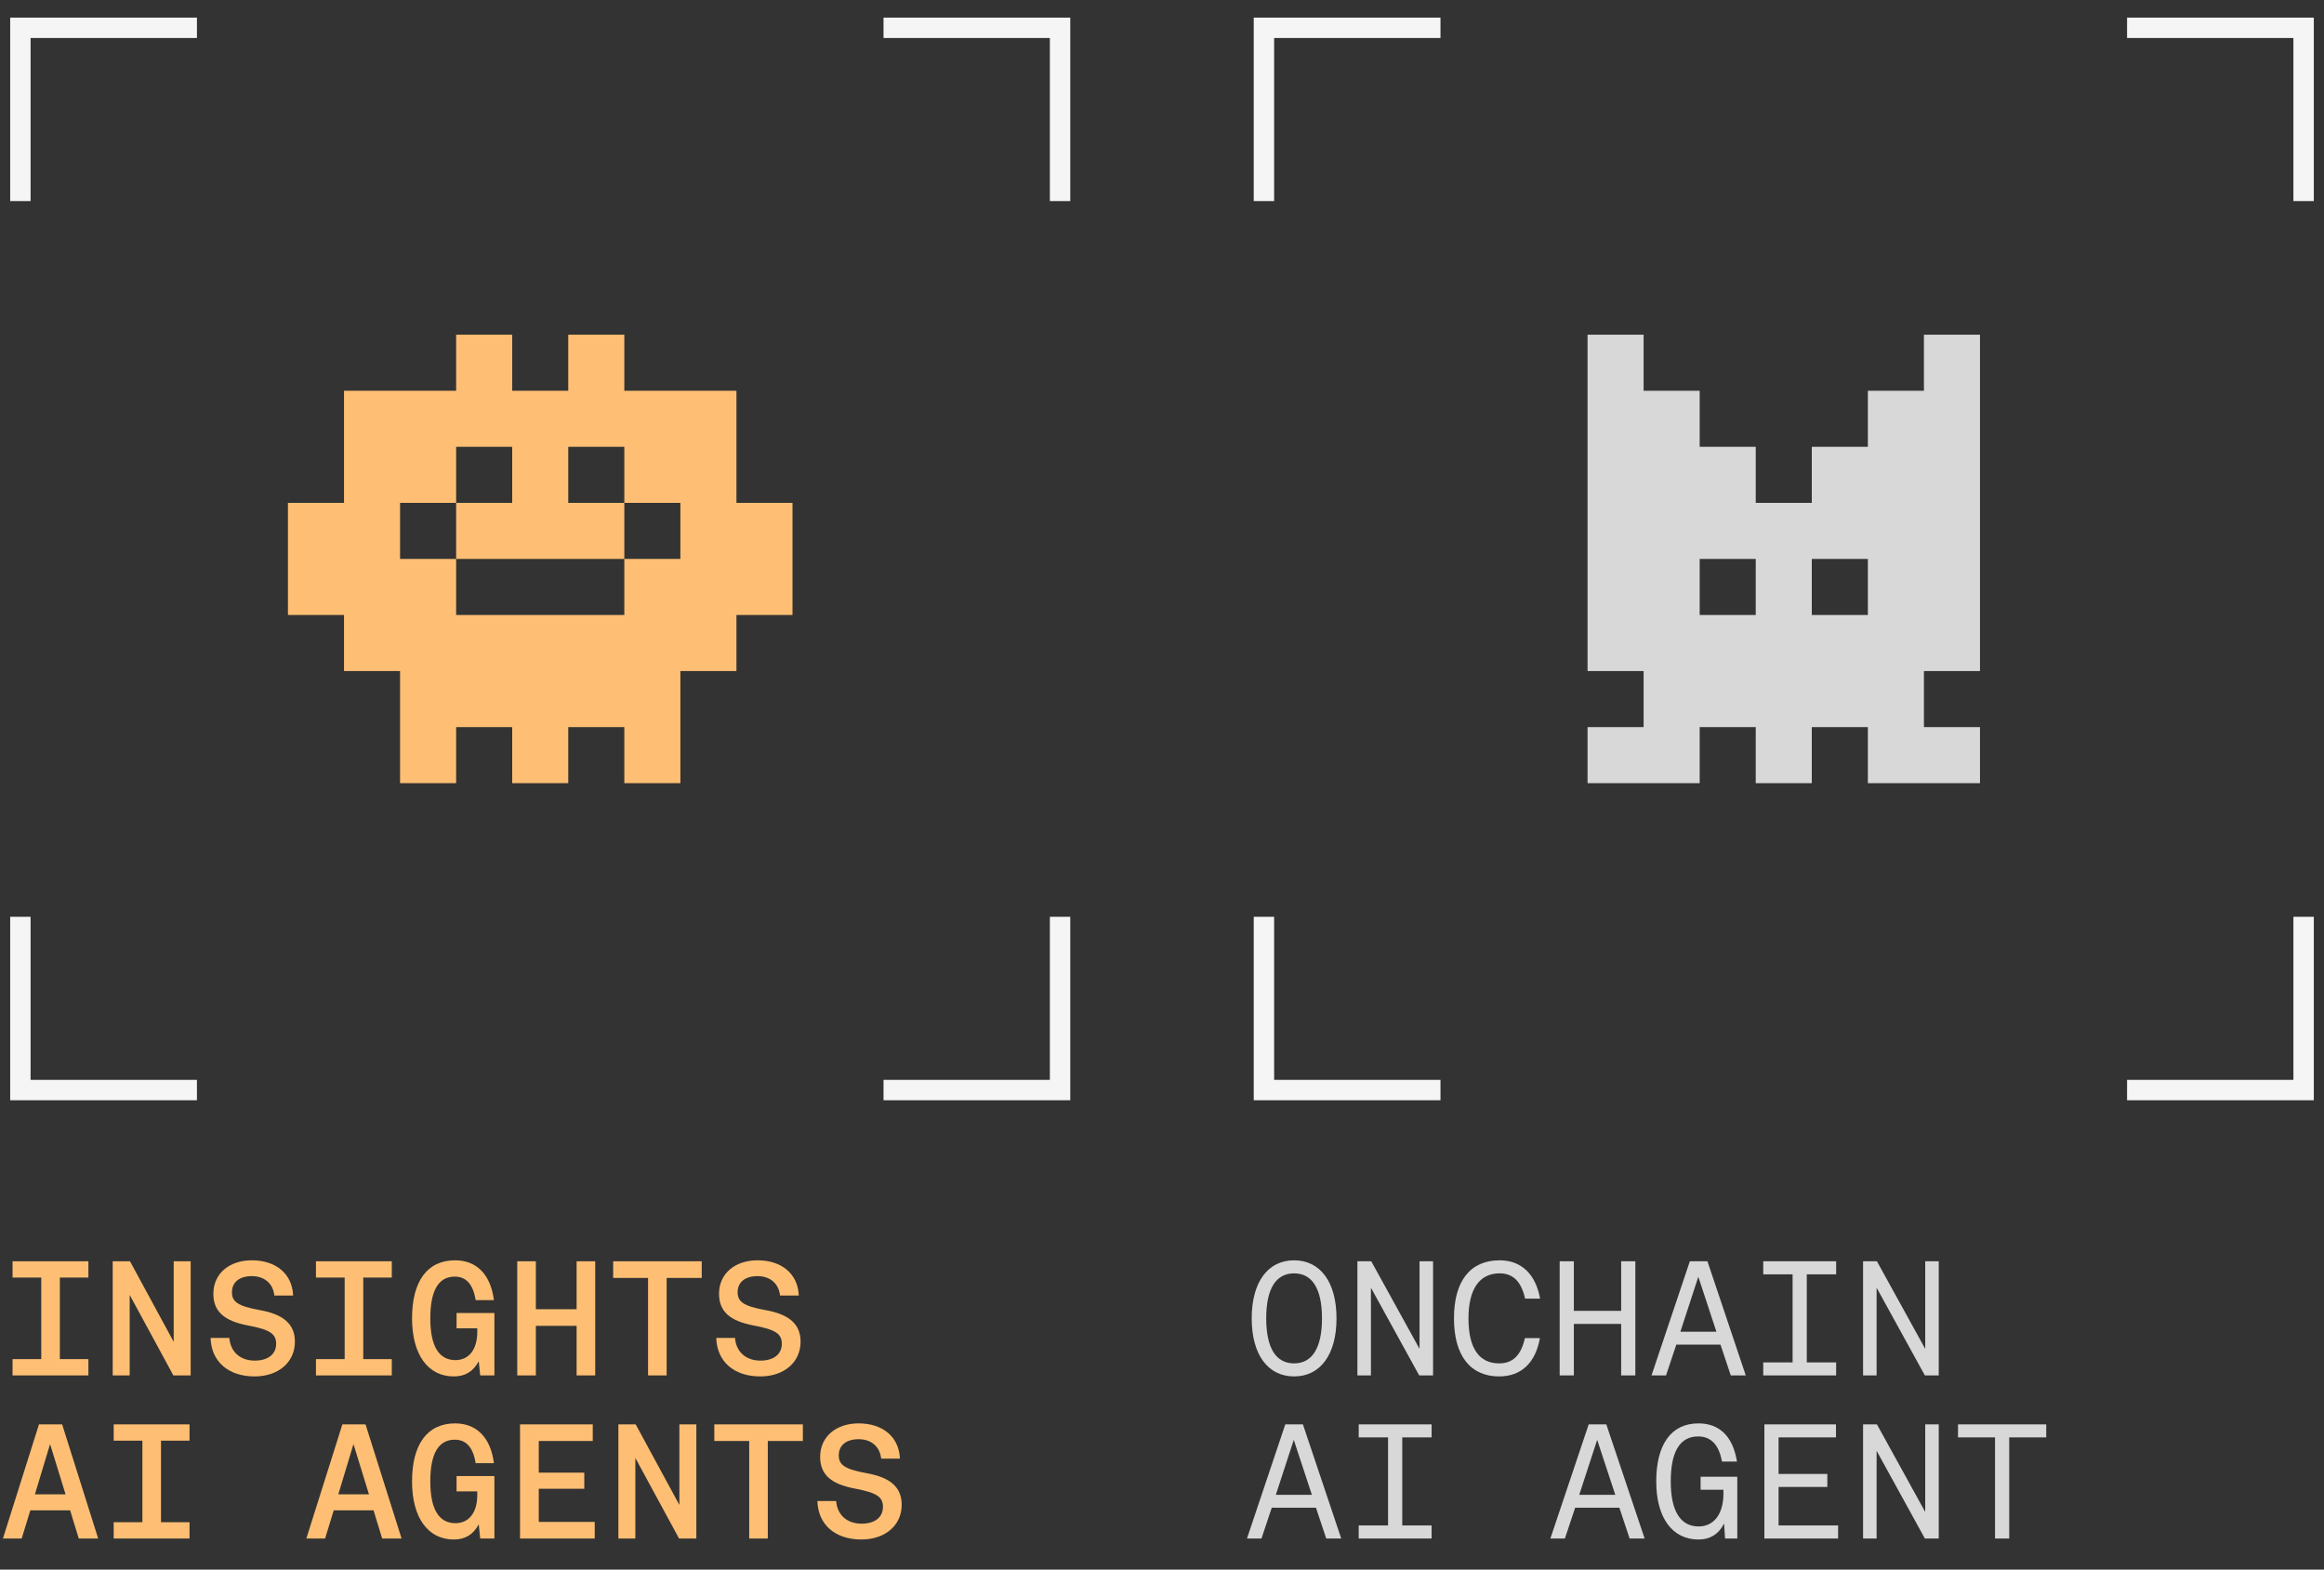 <svg width="114" height="77" viewBox="0 0 114 77" fill="none" xmlns="http://www.w3.org/2000/svg">
<rect x="0" y="0" width="114" height="77" fill="#333333" stroke="none"/>
<path d="M1 9.364V1.364H9.16" stroke="#F5F5F5" stroke-linecap="square"/>
<path d="M43.84 1.364L52 1.364L52 9.364" stroke="#F5F5F5" stroke-linecap="square"/>
<path d="M25.125 19.169H27.875V16.419H30.625V19.169H36.125V24.669H38.875V30.169H36.125V32.919H33.375V38.419H30.625V35.669H27.875V38.419H25.125V35.669H22.375V38.419H19.625V32.919H16.875V30.169H14.125V24.669H16.875V19.169H22.375V16.419H25.125V19.169ZM22.375 24.669H19.625V27.419H22.375V30.169H30.625V27.419H33.375V24.669H30.625V27.419H22.375V24.669H25.125V21.919H22.375V24.669ZM27.875 24.669H30.625V21.919H27.875V24.669Z" fill="#FEBF74"/>
<path d="M52 45.474L52 53.474L43.84 53.474" stroke="#F5F5F5" stroke-linecap="square"/>
<path d="M9.16 53.474L1 53.474L1 45.474" stroke="#F5F5F5" stroke-linecap="square"/>
<path d="M0.616 67.474V66.674H2.024V62.674H0.616V61.874H4.336V62.674H2.936V66.674H4.336V67.474H0.616ZM5.529 67.474V61.874H6.377L8.521 65.826V61.874H9.353V67.474H8.505L6.361 63.522V67.474H5.529ZM12.49 67.522C11.202 67.522 10.362 66.794 10.33 65.634H11.25C11.306 66.322 11.786 66.746 12.498 66.746C13.146 66.746 13.546 66.434 13.546 65.922C13.546 65.434 13.242 65.226 12.178 65.026C10.986 64.802 10.466 64.33 10.466 63.466C10.466 62.49 11.234 61.826 12.354 61.826C13.546 61.826 14.338 62.498 14.378 63.554H13.458C13.394 62.962 12.97 62.602 12.354 62.602C11.746 62.602 11.378 62.898 11.378 63.394C11.378 63.866 11.682 64.074 12.73 64.266C13.922 64.474 14.466 64.97 14.466 65.818C14.466 66.826 13.658 67.522 12.49 67.522ZM15.499 67.474V66.674H16.907V62.674H15.499V61.874H19.219V62.674H17.819V66.674H19.219V67.474H15.499ZM22.26 67.522C20.988 67.522 20.212 66.442 20.212 64.674C20.212 62.858 20.956 61.826 22.324 61.826C23.332 61.826 24.06 62.466 24.228 63.778H23.332C23.204 62.97 22.844 62.626 22.308 62.626C21.5 62.626 21.108 63.322 21.108 64.674C21.108 66.026 21.524 66.722 22.34 66.722C23.004 66.722 23.412 66.202 23.412 65.338V65.162H22.396V64.41H24.252V67.474H23.556L23.484 66.778C23.212 67.282 22.82 67.522 22.26 67.522ZM25.373 67.474V61.874H26.285V64.226H28.285V61.874H29.197V67.474H28.285V65.042H26.285V67.474H25.373ZM31.79 67.474V62.69H30.078V61.874H34.422V62.69H32.702V67.474H31.79ZM37.295 67.522C36.007 67.522 35.167 66.794 35.135 65.634H36.055C36.111 66.322 36.591 66.746 37.303 66.746C37.951 66.746 38.351 66.434 38.351 65.922C38.351 65.434 38.047 65.226 36.983 65.026C35.791 64.802 35.271 64.33 35.271 63.466C35.271 62.49 36.039 61.826 37.159 61.826C38.351 61.826 39.143 62.498 39.183 63.554H38.263C38.199 62.962 37.775 62.602 37.159 62.602C36.551 62.602 36.183 62.898 36.183 63.394C36.183 63.866 36.487 64.074 37.535 64.266C38.727 64.474 39.271 64.97 39.271 65.818C39.271 66.826 38.463 67.522 37.295 67.522ZM0.144 75.474L1.912 69.874H3.048L4.816 75.474H3.864L3.44 74.09H1.488L1.064 75.474H0.144ZM1.712 73.306H3.216L2.456 70.842L1.712 73.306ZM5.577 75.474V74.674H6.985V70.674H5.577V69.874H9.297V70.674H7.897V74.674H9.297V75.474H5.577ZM15.027 75.474L16.795 69.874H17.931L19.699 75.474H18.747L18.323 74.09H16.371L15.947 75.474H15.027ZM16.595 73.306H18.099L17.339 70.842L16.595 73.306ZM22.26 75.522C20.988 75.522 20.212 74.442 20.212 72.674C20.212 70.858 20.956 69.826 22.324 69.826C23.332 69.826 24.06 70.466 24.228 71.778H23.332C23.204 70.97 22.844 70.626 22.308 70.626C21.5 70.626 21.108 71.322 21.108 72.674C21.108 74.026 21.524 74.722 22.34 74.722C23.004 74.722 23.412 74.202 23.412 73.338V73.162H22.396V72.41H24.252V75.474H23.556L23.484 74.778C23.212 75.282 22.82 75.522 22.26 75.522ZM25.509 75.474V69.874H29.077V70.69H26.429V72.242H28.661V73.034H26.429V74.658H29.173V75.474H25.509ZM30.334 75.474V69.874H31.182L33.326 73.826V69.874H34.158V75.474H33.31L31.166 71.522V75.474H30.334ZM36.751 75.474V70.69H35.039V69.874H39.383V70.69H37.663V75.474H36.751ZM42.255 75.522C40.968 75.522 40.127 74.794 40.096 73.634H41.016C41.072 74.322 41.551 74.746 42.264 74.746C42.911 74.746 43.312 74.434 43.312 73.922C43.312 73.434 43.008 73.226 41.944 73.026C40.752 72.802 40.231 72.33 40.231 71.466C40.231 70.49 40.999 69.826 42.12 69.826C43.312 69.826 44.103 70.498 44.144 71.554H43.224C43.16 70.962 42.736 70.602 42.12 70.602C41.511 70.602 41.144 70.898 41.144 71.394C41.144 71.866 41.447 72.074 42.495 72.266C43.688 72.474 44.231 72.97 44.231 73.818C44.231 74.826 43.423 75.522 42.255 75.522Z" fill="#FEBF74"/>
<path d="M62 9.364V1.364H70.16" stroke="#F5F5F5" stroke-linecap="square"/>
<path d="M104.84 1.364L113 1.364L113 9.364" stroke="#F5F5F5" stroke-linecap="square"/>
<path d="M80.625 19.169H83.375V21.919H86.125V24.669H88.875V21.919H91.625V19.169H94.375V16.419H97.125V32.919H94.375V35.669H97.125V38.419H91.625V35.669H88.875V38.419H86.125V35.669H83.375V38.419H77.875V35.669H80.625V32.919H77.875V16.419H80.625V19.169ZM83.375 30.169H86.125V27.419H83.375V30.169ZM88.875 30.169H91.625V27.419H88.875V30.169Z" fill="#D8D8D8"/>
<path d="M113 45.474L113 53.474L104.84 53.474" stroke="#F5F5F5" stroke-linecap="square"/>
<path d="M70.16 53.474L62 53.474L62 45.474" stroke="#F5F5F5" stroke-linecap="square"/>
<path d="M63.48 67.522C62.192 67.522 61.4 66.45 61.4 64.674C61.4 62.898 62.192 61.826 63.48 61.826C64.768 61.826 65.56 62.898 65.56 64.674C65.56 66.45 64.768 67.522 63.48 67.522ZM63.48 66.882C64.376 66.882 64.848 66.114 64.848 64.674C64.848 63.234 64.376 62.466 63.48 62.466C62.584 62.466 62.112 63.226 62.112 64.674C62.112 66.122 62.584 66.882 63.48 66.882ZM66.585 67.474V61.874H67.265L69.633 66.17V61.874H70.297V67.474H69.617L67.249 63.17V67.474H66.585ZM73.538 67.522C72.122 67.522 71.322 66.498 71.322 64.674C71.322 62.842 72.122 61.826 73.562 61.826C74.618 61.826 75.33 62.498 75.546 63.706H74.81C74.626 62.866 74.218 62.466 73.562 62.466C72.57 62.466 72.034 63.242 72.034 64.674C72.034 66.13 72.546 66.882 73.538 66.882C74.21 66.882 74.61 66.49 74.802 65.642H75.538C75.322 66.858 74.618 67.522 73.538 67.522ZM76.507 67.474V61.874H77.203V64.306H79.523V61.874H80.219V67.474H79.523V64.946H77.203V67.474H76.507ZM81.012 67.474L82.892 61.874H83.756L85.636 67.474H84.9L84.396 65.962H82.228L81.724 67.474H81.012ZM82.428 65.33H84.196L83.308 62.634L82.428 65.33ZM86.493 67.474V66.834H87.933V62.514H86.493V61.874H90.069V62.514H88.629V66.834H90.069V67.474H86.493ZM91.39 67.474V61.874H92.07L94.438 66.17V61.874H95.102V67.474H94.422L92.054 63.17V67.474H91.39ZM61.168 75.474L63.048 69.874H63.912L65.792 75.474H65.056L64.552 73.962H62.384L61.88 75.474H61.168ZM62.584 73.33H64.352L63.464 70.634L62.584 73.33ZM66.649 75.474V74.834H68.089V70.514H66.649V69.874H70.225V70.514H68.785V74.834H70.225V75.474H66.649ZM76.051 75.474L77.931 69.874H78.795L80.675 75.474H79.939L79.435 73.962H77.267L76.763 75.474H76.051ZM77.467 73.33H79.235L78.347 70.634L77.467 73.33ZM83.316 75.522C82.028 75.522 81.244 74.45 81.244 72.674C81.244 70.866 81.972 69.826 83.316 69.826C84.284 69.826 84.996 70.394 85.204 71.698H84.468C84.316 70.834 83.892 70.466 83.3 70.466C82.396 70.466 81.956 71.226 81.956 72.674C81.956 74.122 82.428 74.882 83.324 74.882C84.076 74.882 84.54 74.266 84.54 73.274V73.082H83.42V72.442H85.22V75.474H84.62L84.572 74.738C84.316 75.25 83.892 75.522 83.316 75.522ZM86.549 75.474V69.874H90.061V70.514H87.245V72.306H89.637V72.946H87.245V74.834H90.165V75.474H86.549ZM91.39 75.474V69.874H92.07L94.438 74.17V69.874H95.102V75.474H94.422L92.054 71.17V75.474H91.39ZM97.863 75.474V70.514H96.047V69.874H100.375V70.514H98.559V75.474H97.863Z" fill="#D8D8D8"/>
</svg>
